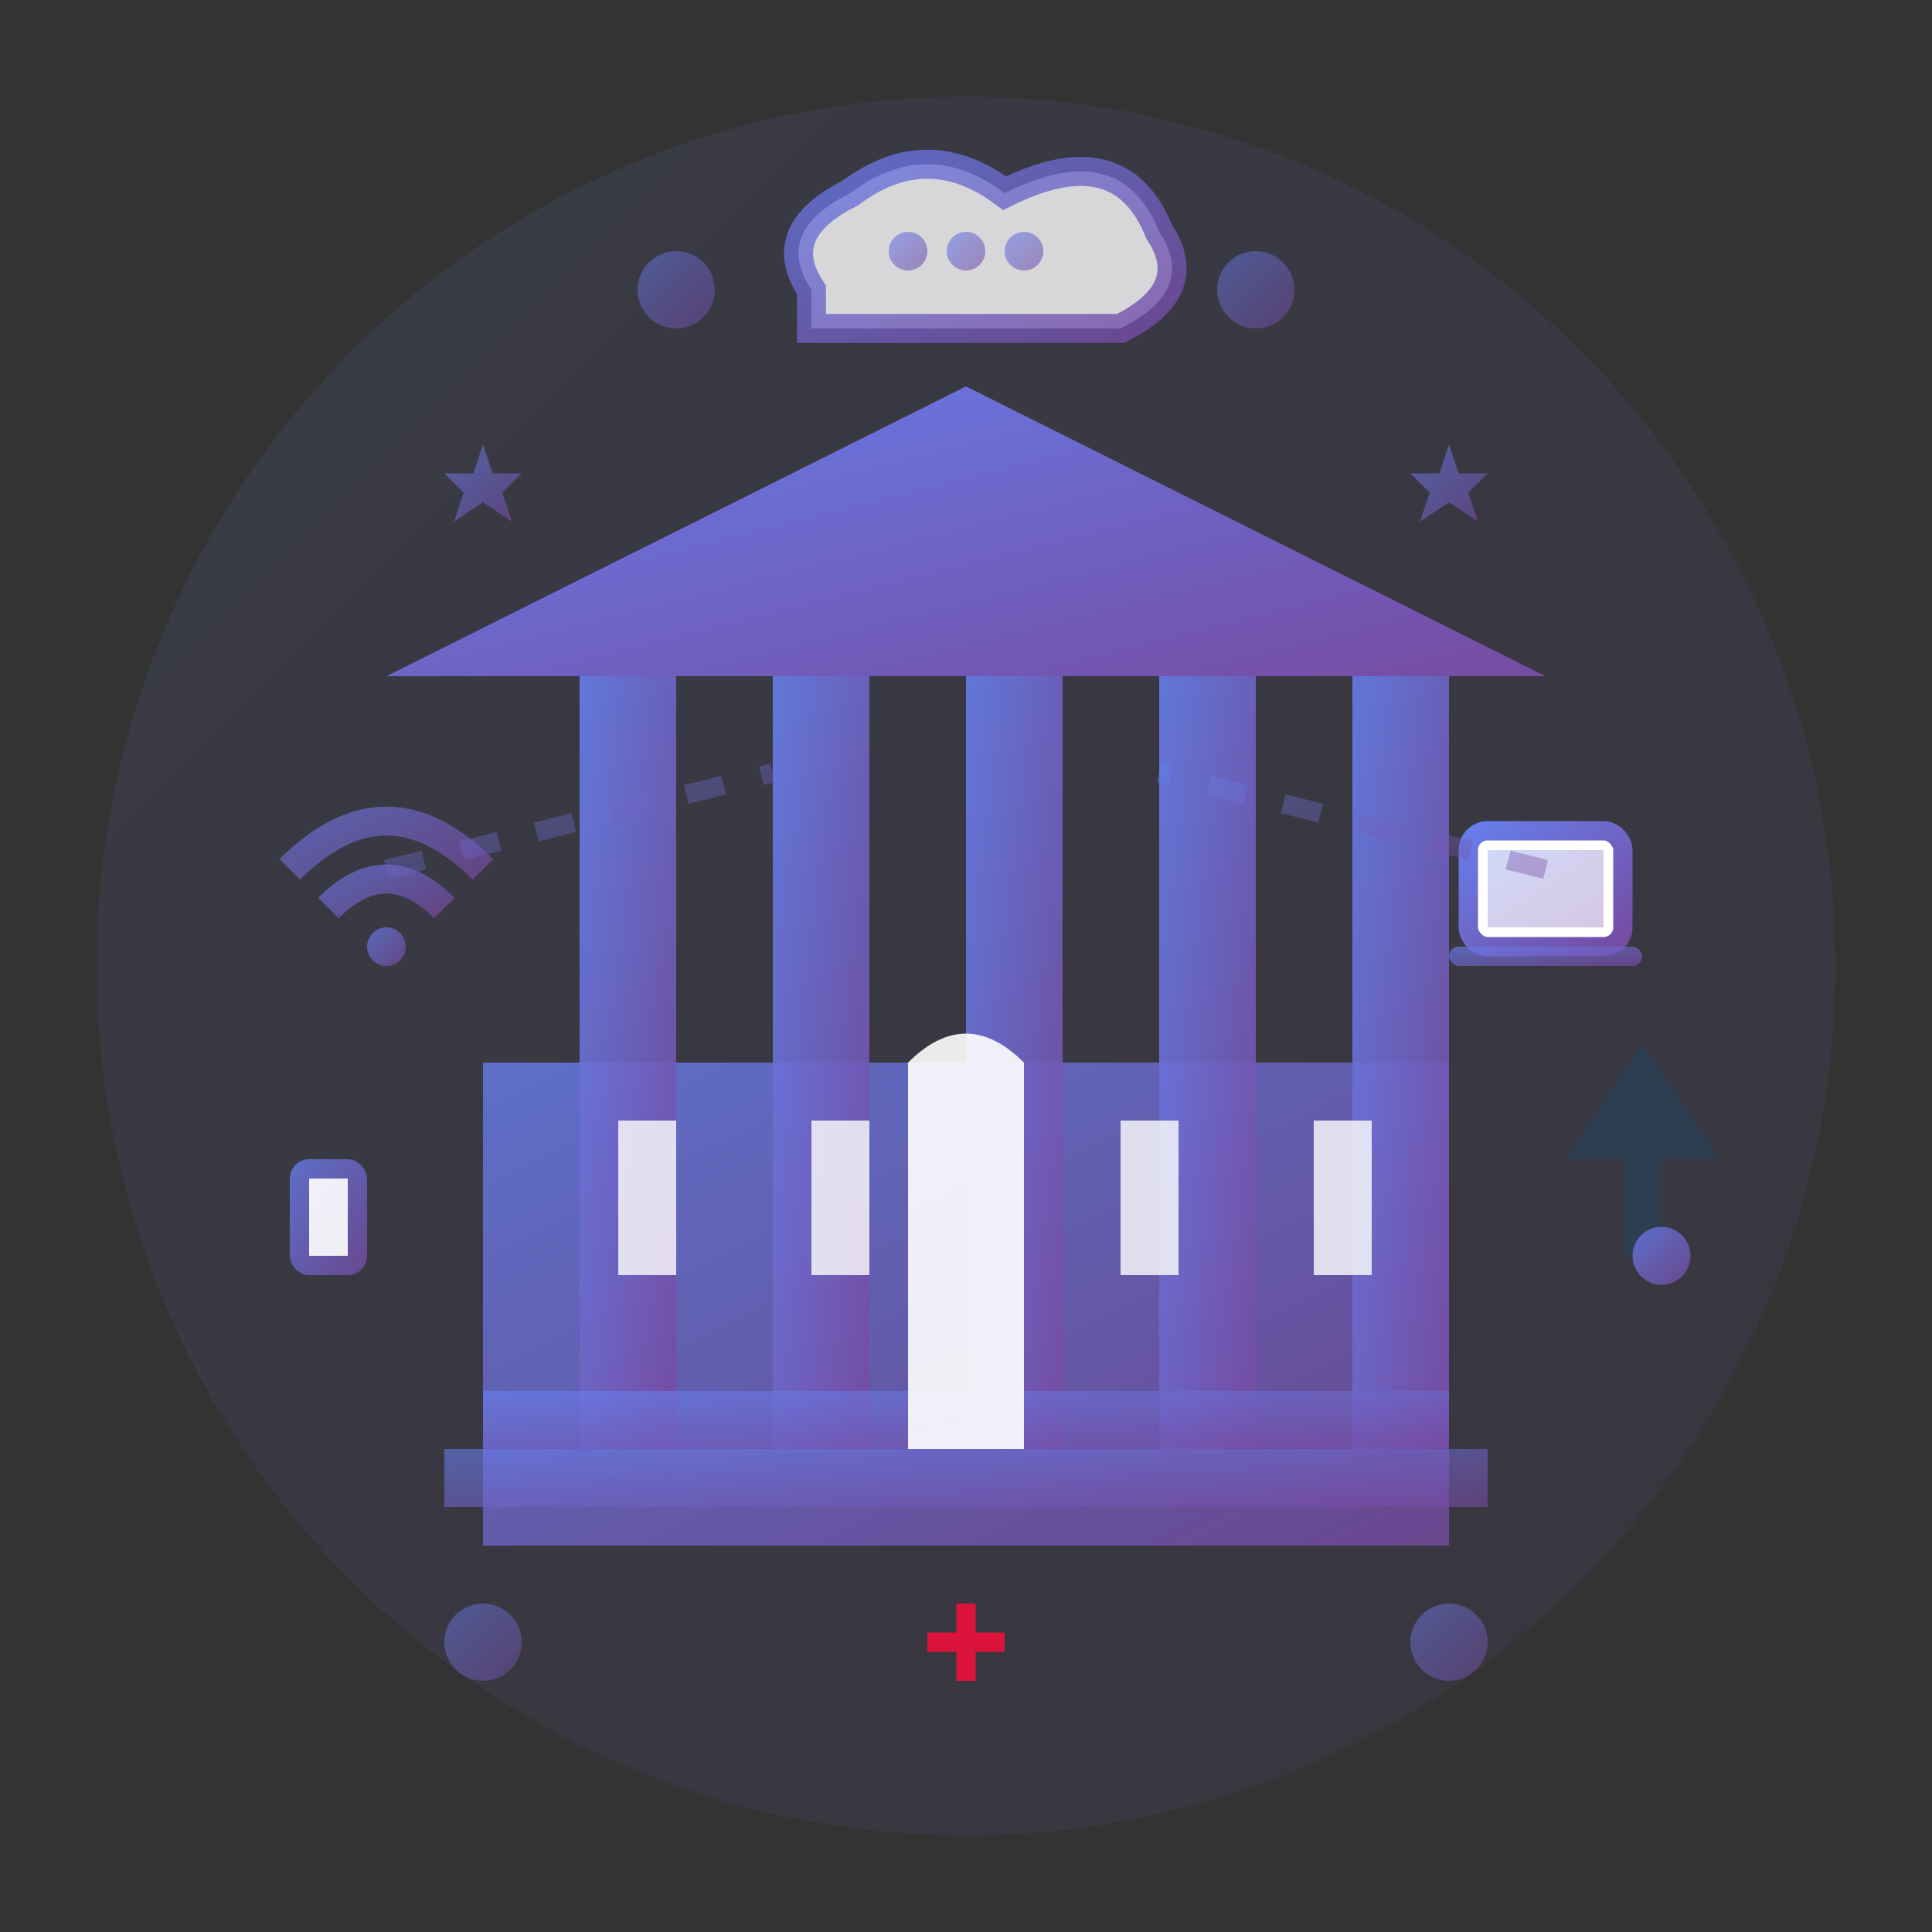 <svg xmlns="http://www.w3.org/2000/svg" viewBox="0 0 100 100" width="100" height="100">
  <rect x="0" y="0" width="100" height="100" fill="#333333" stroke="none"/>
  <defs>
    <linearGradient id="universityGrad" x1="0%" y1="0%" x2="100%" y2="100%">
      <stop offset="0%" style="stop-color:#667eea;stop-opacity:1" />
      <stop offset="100%" style="stop-color:#764ba2;stop-opacity:1" />
    </linearGradient>
  </defs>
  
  <!-- Background circle -->
  <circle cx="50" cy="50" r="45" fill="url(#universityGrad)" opacity="0.1"/>
  
  <!-- Main elements: University building with digital elements -->
  <g transform="translate(50,50)">
    
    <!-- University building base -->
    <rect x="-25" y="5" width="50" height="25" fill="url(#universityGrad)" opacity="0.8"/>
    
    <!-- Classical columns -->
    <rect x="-20" y="-15" width="5" height="40" fill="url(#universityGrad)" opacity="0.9"/>
    <rect x="-10" y="-15" width="5" height="40" fill="url(#universityGrad)" opacity="0.9"/>
    <rect x="0" y="-15" width="5" height="40" fill="url(#universityGrad)" opacity="0.9"/>
    <rect x="10" y="-15" width="5" height="40" fill="url(#universityGrad)" opacity="0.9"/>
    <rect x="20" y="-15" width="5" height="40" fill="url(#universityGrad)" opacity="0.9"/>
    
    <!-- Classical pediment/roof -->
    <polygon points="-30,-15 30,-15 0,-30" fill="url(#universityGrad)"/>
    
    <!-- Steps -->
    <rect x="-27" y="25" width="54" height="3" fill="url(#universityGrad)" opacity="0.6"/>
    <rect x="-25" y="22" width="50" height="3" fill="url(#universityGrad)" opacity="0.7"/>
    
    <!-- Central entrance -->
    <rect x="-3" y="5" width="6" height="20" fill="white" opacity="0.9"/>
    <path d="M-3,5 Q0,2 3,5" fill="white" opacity="0.9"/>
    
    <!-- Windows -->
    <rect x="-18" y="8" width="3" height="8" fill="white" opacity="0.8"/>
    <rect x="-8" y="8" width="3" height="8" fill="white" opacity="0.8"/>
    <rect x="8" y="8" width="3" height="8" fill="white" opacity="0.8"/>
    <rect x="18" y="8" width="3" height="8" fill="white" opacity="0.8"/>
    
    <!-- Digital/Online elements -->
    <!-- WiFi symbol -->
    <g transform="translate(-30,-5)">
      <path d="M-5,0 Q0,-5 5,0" fill="none" stroke="url(#universityGrad)" stroke-width="1.5" opacity="0.7"/>
      <path d="M-3,2 Q0,-1 3,2" fill="none" stroke="url(#universityGrad)" stroke-width="1.5" opacity="0.7"/>
      <circle cx="0" cy="4" r="1" fill="url(#universityGrad)" opacity="0.7"/>
    </g>
    
    <!-- Computer/Laptop symbol -->
    <g transform="translate(30,-5)">
      <rect x="-4" y="-2" width="8" height="6" rx="1" fill="white" stroke="url(#universityGrad)" stroke-width="1"/>
      <rect x="-3" y="-1" width="6" height="4" fill="url(#universityGrad)" opacity="0.3"/>
      <rect x="-5" y="4" width="10" height="1" rx="0.5" fill="url(#universityGrad)" opacity="0.7"/>
    </g>
    
    <!-- Cloud computing -->
    <g transform="translate(0,-35)">
      <path d="M-8,0 Q-10,-3 -6,-5 Q-2,-8 2,-5 Q8,-8 10,-3 Q12,0 8,2 L-8,2 Z" 
            fill="white" stroke="url(#universityGrad)" stroke-width="1.5" opacity="0.8"/>
      <circle cx="-3" cy="-2" r="1" fill="url(#universityGrad)" opacity="0.6"/>
      <circle cx="0" cy="-2" r="1" fill="url(#universityGrad)" opacity="0.6"/>
      <circle cx="3" cy="-2" r="1" fill="url(#universityGrad)" opacity="0.6"/>
    </g>
    
    <!-- Books/Knowledge -->
    <g transform="translate(-35,10)">
      <rect x="0" y="0" width="4" height="6" rx="1" fill="url(#universityGrad)" opacity="0.8"/>
      <rect x="1" y="1" width="2" height="4" fill="white" opacity="0.9"/>
      <line x1="1.5" y1="2.5" x2="2.5" y2="2.5" stroke="url(#universityGrad)" stroke-width="0.3"/>
      <line x1="1.5" y1="3.5" x2="2.5" y2="3.5" stroke="url(#universityGrad)" stroke-width="0.3"/>
    </g>
    
    <!-- Graduation cap -->
    <g transform="translate(35,10)">
      <polygon points="-4,0 4,0 0,-6" fill="#2c3e50"/>
      <rect x="-1" y="0" width="2" height="5" fill="#2c3e50"/>
      <circle cx="1" cy="5" r="1.5" fill="url(#universityGrad)" opacity="0.8"/>
    </g>
    
    <!-- Swiss cross (quality indicator) -->
    <g transform="translate(0,35)">
      <rect x="-2" y="-0.5" width="4" height="1" fill="#dc143c"/>
      <rect x="-0.5" y="-2" width="1" height="4" fill="#dc143c"/>
    </g>
    
    <!-- Excellence stars -->
    <g transform="translate(-25,-25)">
      <polygon points="0,-2 0.5,-0.5 2,-0.5 1,0.5 1.5,2 0,1 -1.5,2 -1,0.5 -2,-0.5 -0.5,-0.5" 
               fill="url(#universityGrad)" opacity="0.6"/>
    </g>
    
    <g transform="translate(25,-25)">
      <polygon points="0,-2 0.5,-0.5 2,-0.5 1,0.5 1.5,2 0,1 -1.5,2 -1,0.5 -2,-0.5 -0.5,-0.5" 
               fill="url(#universityGrad)" opacity="0.6"/>
    </g>
    
    <!-- Network connections (representing online connectivity) -->
    <g opacity="0.4">
      <line x1="-30" y1="-5" x2="-10" y2="-10" stroke="url(#universityGrad)" stroke-width="1" stroke-dasharray="2,2"/>
      <line x1="30" y1="-5" x2="10" y2="-10" stroke="url(#universityGrad)" stroke-width="1" stroke-dasharray="2,2"/>
      <line x1="0" y1="-35" x2="0" y2="-15" stroke="url(#universityGrad)" stroke-width="1" stroke-dasharray="2,2"/>
    </g>
    
    <!-- Digital nodes -->
    <circle cx="-15" cy="-35" r="2" fill="url(#universityGrad)" opacity="0.5"/>
    <circle cx="15" cy="-35" r="2" fill="url(#universityGrad)" opacity="0.5"/>
    <circle cx="-25" cy="35" r="2" fill="url(#universityGrad)" opacity="0.5"/>
    <circle cx="25" cy="35" r="2" fill="url(#universityGrad)" opacity="0.5"/>
  </g>
</svg>
